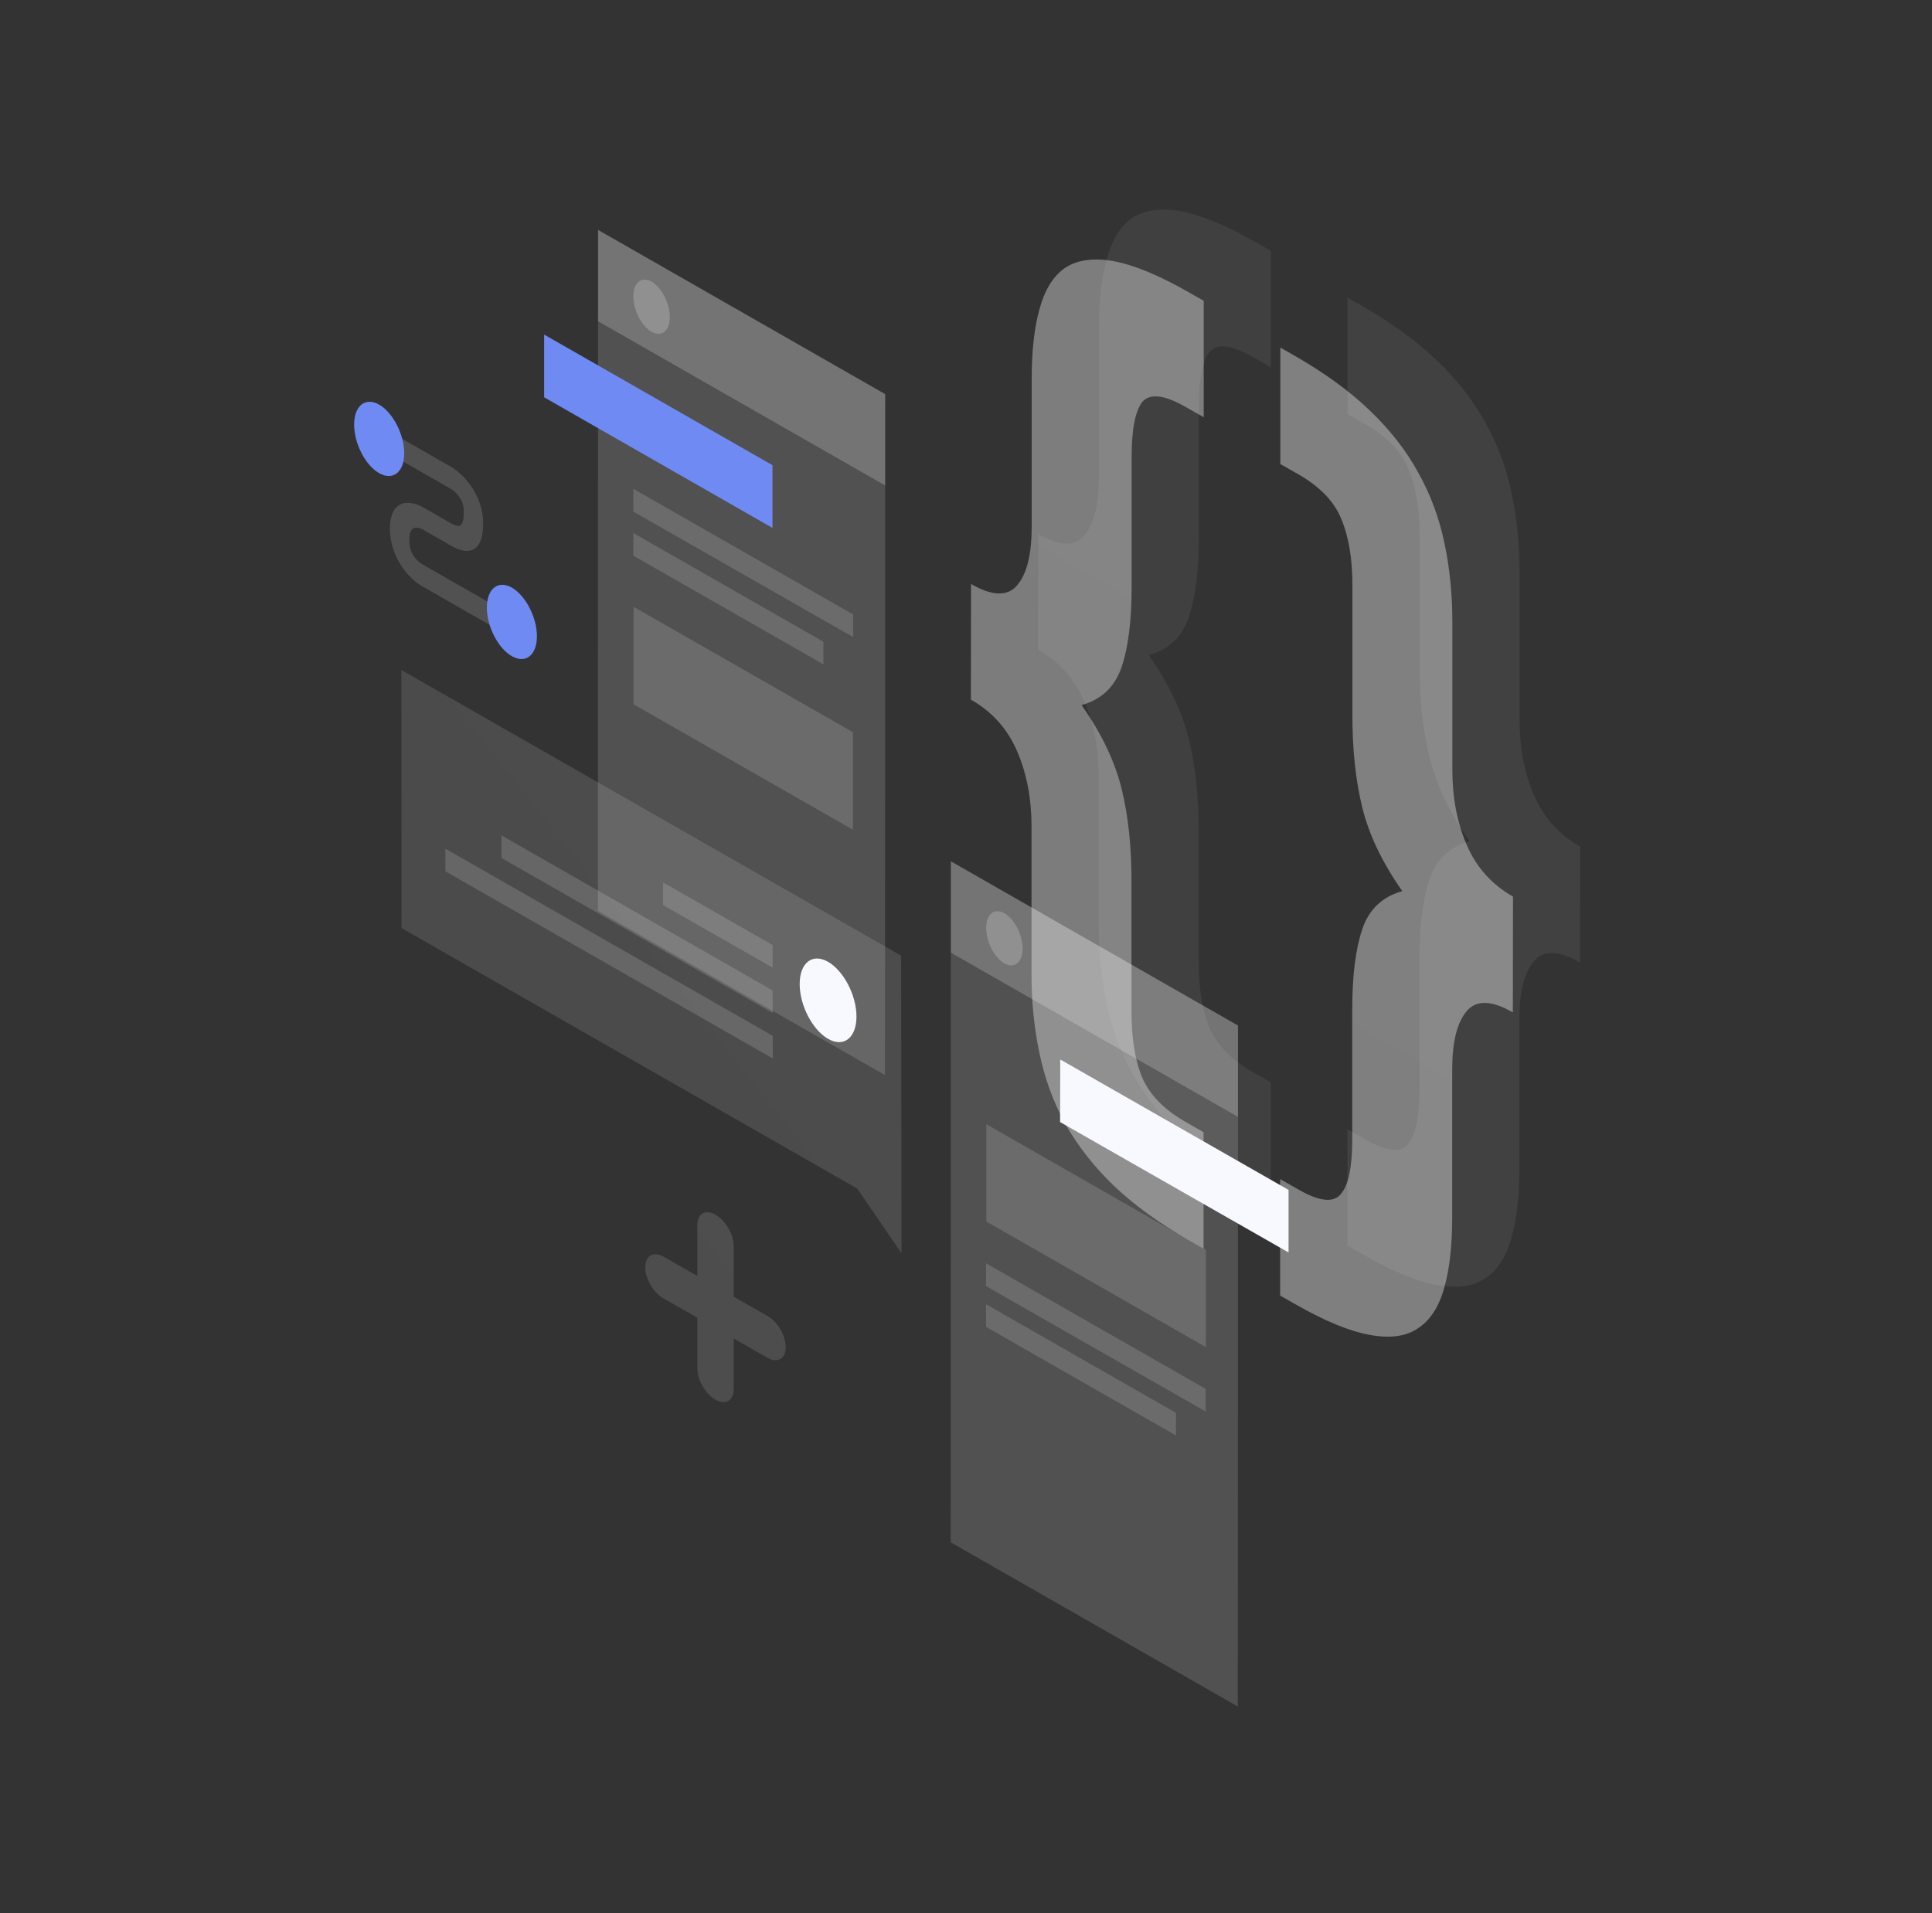 <svg width="636" height="630" viewBox="0 0 636 630" fill="none" xmlns="http://www.w3.org/2000/svg">
<rect x="0" y="0" width="636" height="630" fill="#333333" stroke="none"/>
<path opacity="0.07" d="M520.137 316.917C513.114 312.863 508.026 312.754 504.873 316.589C501.721 320.369 500.173 326.778 500.173 335.817V384.519C500.173 393.777 499.288 401.447 497.573 407.528C495.859 413.828 492.928 418.32 488.89 420.95C484.964 423.634 479.655 424.346 472.907 423.086C466.326 421.881 458.086 418.484 448.242 412.842L443.541 410.157V371.81L449.403 375.151C456.427 379.205 461.128 379.698 463.506 376.74C465.994 373.891 467.266 367.92 467.266 358.881V315.986C467.266 304.81 468.372 295.99 470.585 289.471C472.797 282.952 477.166 278.843 483.747 276.981C477.166 267.613 472.797 258.464 470.585 249.48C468.372 240.496 467.322 230.416 467.322 219.24V176.345C467.322 167.306 466.05 159.965 463.561 154.213C461.238 148.57 456.537 143.75 449.458 139.696L443.596 136.354V98.006L448.297 100.69C458.141 106.333 466.382 112.304 472.963 118.659C479.71 125.069 485.019 131.917 488.946 139.093C493.038 146.379 495.914 154.158 497.628 162.43C499.343 170.483 500.228 179.194 500.228 188.397V237.099C500.228 246.138 501.776 254.356 504.929 261.697C508.081 269.092 513.169 274.79 520.193 278.789L520.137 316.917Z" fill="url(#paint0_linear_120_539)"/>
<path opacity="0.07" d="M341.781 175.852C348.805 179.906 353.893 180.016 357.045 176.181C360.197 172.401 361.746 165.991 361.746 156.952V108.25C361.746 98.992 362.631 91.323 364.345 85.242C366.059 78.942 368.88 74.395 372.807 71.71C376.899 69.081 382.208 68.369 388.79 69.574C395.537 70.834 403.832 74.285 413.677 79.928L418.377 82.612V120.96L412.515 117.618C405.492 113.564 400.68 113.017 398.191 115.865C395.869 118.823 394.652 124.795 394.652 133.834V176.729C394.652 187.904 393.546 196.724 391.334 203.243C389.121 209.708 384.752 213.871 378.171 215.734C384.752 225.102 389.121 234.25 391.334 243.235C393.546 252.219 394.597 262.299 394.597 273.475V316.37C394.597 325.409 395.758 332.75 398.136 338.392C400.625 344.144 405.436 349.02 412.46 353.019L418.322 356.361V394.709L413.621 392.024C403.777 386.382 395.481 380.356 388.734 373.946C382.153 367.591 376.844 360.798 372.751 353.512C368.825 346.336 366.004 338.611 364.29 330.284C362.575 322.231 361.69 313.521 361.69 304.317V255.616C361.69 246.577 360.142 238.359 356.99 231.018C353.837 223.623 348.749 217.925 341.726 213.926L341.781 175.852Z" fill="url(#paint1_linear_120_539)"/>
<path opacity="0.4" d="M498.016 333.352C490.992 329.298 485.904 329.189 482.752 333.023C479.599 336.803 478.051 343.213 478.051 352.252V400.954C478.051 410.212 477.166 417.882 475.451 423.963C473.737 430.263 470.806 434.755 466.769 437.384C462.842 440.069 457.533 440.781 450.786 439.521C444.204 438.316 435.964 434.919 426.12 429.277L421.419 426.592V388.244L427.281 391.586C434.305 395.64 439.006 396.133 441.384 393.175C443.873 390.326 445.145 384.355 445.145 375.316V332.421C445.145 321.245 446.251 312.425 448.463 305.906C450.675 299.387 455.044 295.278 461.625 293.416C455.044 284.048 450.675 274.899 448.463 265.915C446.251 256.93 445.2 246.85 445.2 235.675V192.78C445.2 183.741 443.928 176.4 441.439 170.648C439.116 165.005 434.416 160.184 427.337 156.13L421.474 152.789V114.441L426.175 117.125C436.019 122.768 444.26 128.739 450.841 135.094C457.588 141.503 462.897 148.351 466.824 155.528C470.916 162.814 473.792 170.593 475.507 178.865C477.221 186.918 478.106 195.629 478.106 204.832V253.534C478.106 262.573 479.655 270.79 482.807 278.131C485.959 285.527 491.047 291.224 498.071 295.223L498.016 333.352Z" fill="url(#paint2_linear_120_539)"/>
<path opacity="0.4" d="M319.659 192.287C326.683 196.341 331.771 196.45 334.923 192.616C338.075 188.836 339.624 182.426 339.624 173.387V124.685C339.624 115.427 340.509 107.757 342.223 101.677C343.938 95.376 346.758 90.83 350.685 88.145C354.777 85.516 360.087 84.803 366.668 86.009C373.415 87.269 381.711 90.72 391.555 96.363L396.256 99.047V137.395L390.393 134.053C383.37 129.999 378.558 129.451 376.07 132.3C373.747 135.258 372.53 141.23 372.53 150.269V193.163C372.53 204.339 371.424 213.159 369.212 219.678C367 226.143 362.631 230.306 356.049 232.169C362.631 241.537 367 250.685 369.212 259.67C371.424 268.654 372.475 278.734 372.475 289.91V332.804C372.475 341.843 373.636 349.184 376.014 354.827C378.503 360.579 383.314 365.455 390.338 369.454L396.2 372.796V411.143L391.499 408.459C381.655 402.817 373.36 396.79 366.613 390.381C360.031 384.026 354.722 377.233 350.63 369.947C346.703 362.77 343.882 355.046 342.168 346.719C340.454 338.666 339.569 329.956 339.569 320.752V272.05C339.569 263.011 338.02 254.794 334.868 247.453C331.715 240.057 326.627 234.36 319.604 230.361L319.659 192.287Z" fill="url(#paint3_linear_120_539)"/>
<path opacity="0.15" d="M196.883 75.71L291.399 129.78L291.343 354.005L196.828 299.935L196.883 75.71Z" fill="url(#paint4_linear_120_539)"/>
<path fill-rule="evenodd" clip-rule="evenodd" d="M179.131 110.168L254.289 153.172V173.825L179.131 130.821V110.168Z" fill="#708AF4"/>
<path opacity="0.15" d="M208.553 199.792L280.78 241.098V273.201L208.553 231.895V199.792Z" fill="white"/>
<path opacity="0.15" d="M208.497 160.951L280.835 202.312V209.763L208.497 168.457V160.951Z" fill="white"/>
<path opacity="0.15" d="M208.497 175.523L271.047 211.297V218.747L208.497 182.974V175.523Z" fill="white"/>
<path opacity="0.2" d="M196.883 75.71L291.399 129.78V159.856L196.883 105.785V75.71Z" fill="url(#paint5_linear_120_539)"/>
<path opacity="0.2" d="M220.498 104.416C220.498 108.963 217.789 111.099 214.47 109.237C211.152 107.319 208.497 102.115 208.497 97.568C208.497 93.021 211.207 90.884 214.526 92.747C217.789 94.664 220.498 99.869 220.498 104.416Z" fill="white"/>
<path opacity="0.15" d="M313.023 283.61L407.538 337.68L407.482 561.905L312.967 507.835L313.023 283.61Z" fill="url(#paint6_linear_120_539)"/>
<path fill-rule="evenodd" clip-rule="evenodd" d="M349.026 348.856L424.184 391.805V412.403L348.97 369.454L349.026 348.856Z" fill="#F8F8FF"/>
<path opacity="0.15" d="M324.692 370.166L396.975 411.527V443.575L324.692 402.214V370.166Z" fill="white"/>
<path opacity="0.15" d="M324.581 415.964L396.919 457.325V464.776L324.581 423.47V415.964Z" fill="white"/>
<path opacity="0.15" d="M324.581 429.441L387.13 465.214V472.664L324.581 436.891V429.441Z" fill="white"/>
<path opacity="0.2" d="M313.023 283.61L407.538 337.68V367.756L313.023 313.685V283.61Z" fill="url(#paint7_linear_120_539)"/>
<path opacity="0.2" d="M336.638 312.37C336.638 316.917 333.928 319.054 330.609 317.191C327.291 315.274 324.637 310.07 324.637 305.523C324.637 300.976 327.346 298.839 330.665 300.702C333.928 302.564 336.638 307.823 336.638 312.37Z" fill="white"/>
<path opacity="0.3" d="M296.653 314.671L132.122 220.61L132.177 305.577L282.218 391.367L296.763 412.677L296.653 314.671Z" fill="url(#paint8_linear_120_539)"/>
<path opacity="0.15" d="M254.345 311.165L218.286 290.567V298.017L254.345 318.616V311.165Z" fill="white"/>
<path opacity="0.15" d="M254.345 326.121L165.083 275.063V282.514L254.4 333.571L254.345 326.121Z" fill="white"/>
<path opacity="0.15" d="M254.4 341.076L146.612 279.446V286.896L254.4 348.527V341.076Z" fill="white"/>
<path fill-rule="evenodd" clip-rule="evenodd" d="M263.249 324.039C263.249 331.051 267.452 339.104 272.595 342.063C277.738 345.021 281.942 341.734 281.942 334.722C281.942 327.71 277.738 319.657 272.595 316.698C267.396 313.74 263.249 317.027 263.249 324.039Z" fill="#F8F8FF"/>
<path opacity="0.15" d="M148.382 160.951L126.592 148.461V141.175L148.382 153.665C150.151 154.706 152.751 156.733 154.963 159.91C157.341 163.307 159.055 167.58 159.055 172.237C159.055 177.386 157.728 180.29 155.239 181.166C152.861 181.933 150.096 180.618 148.382 179.632L139.422 174.483L139.367 174.428C138.593 173.99 137.376 173.551 136.436 173.825C135.662 174.044 134.721 174.866 134.721 177.715C134.721 180.563 135.606 182.317 136.381 183.357C137.321 184.672 138.537 185.603 139.312 185.987L139.422 186.042L166.853 201.71V208.996L139.588 193.383C137.708 192.397 134.998 190.37 132.675 187.137C130.131 183.577 128.361 179.084 128.361 174.044C128.361 169.059 130.131 166.484 132.62 165.772C134.943 165.115 137.653 166.101 139.533 167.197L148.437 172.291C149.709 173.003 150.704 173.332 151.313 173.113C151.81 172.949 152.695 172.237 152.695 168.566C152.695 166.156 151.921 164.622 151.147 163.526C150.262 162.321 149.101 161.335 148.382 160.951Z" fill="white"/>
<path fill-rule="evenodd" clip-rule="evenodd" d="M133.062 149.228C133.062 155.473 129.357 158.377 124.822 155.802C120.287 153.227 116.582 146.05 116.582 139.805C116.582 133.56 120.287 130.657 124.822 133.231C129.357 135.861 133.062 143.037 133.062 149.228Z" fill="#708AF4"/>
<path fill-rule="evenodd" clip-rule="evenodd" d="M176.753 209.489C176.753 215.734 173.047 218.637 168.512 216.063C163.977 213.488 160.272 206.311 160.272 200.066C160.272 193.821 163.977 190.917 168.512 193.492C173.047 196.122 176.753 203.298 176.753 209.489Z" fill="#708AF4"/>
<path opacity="0.2" d="M235.541 399.968C238.859 401.885 241.514 406.432 241.514 410.267V426.976L252.686 433.33C256.004 435.248 258.658 439.795 258.658 443.63C258.658 447.41 255.949 448.943 252.686 447.081L241.514 440.726V457.435C241.514 461.215 238.804 462.749 235.541 460.886C232.223 458.969 229.568 454.422 229.568 450.587V433.878L218.397 427.524C215.079 425.606 212.424 421.059 212.424 417.224C212.424 413.444 215.134 411.91 218.397 413.773L229.568 420.128V403.419C229.568 399.584 232.223 398.05 235.541 399.968Z" fill="url(#paint9_linear_120_539)"/>
<defs>
<linearGradient id="paint0_linear_120_539" x1="4673.18" y1="1204.83" x2="-5599.59" y2="19178.6" gradientUnits="userSpaceOnUse">
<stop stop-color="white"/>
<stop offset="1" stop-color="white" stop-opacity="0"/>
</linearGradient>
<linearGradient id="paint1_linear_120_539" x1="4768.22" y1="226.185" x2="-5502.73" y2="18196.8" gradientUnits="userSpaceOnUse">
<stop stop-color="white"/>
<stop offset="1" stop-color="white" stop-opacity="0"/>
</linearGradient>
<linearGradient id="paint2_linear_120_539" x1="4651.06" y1="1221.26" x2="-5621.71" y2="19195.1" gradientUnits="userSpaceOnUse">
<stop stop-color="white"/>
<stop offset="1" stop-color="white" stop-opacity="0"/>
</linearGradient>
<linearGradient id="paint3_linear_120_539" x1="4746.1" y1="242.62" x2="-5524.84" y2="18213.3" gradientUnits="userSpaceOnUse">
<stop stop-color="white"/>
<stop offset="1" stop-color="white" stop-opacity="0"/>
</linearGradient>
<linearGradient id="paint4_linear_120_539" x1="5480.74" y1="5578.59" x2="-1448.44" y2="17697.8" gradientUnits="userSpaceOnUse">
<stop stop-color="white"/>
<stop offset="1" stop-color="white" stop-opacity="0"/>
</linearGradient>
<linearGradient id="paint5_linear_120_539" x1="3440.82" y1="921.074" x2="5785.72" y2="7633.1" gradientUnits="userSpaceOnUse">
<stop stop-color="white"/>
<stop offset="1" stop-color="white" stop-opacity="0"/>
</linearGradient>
<linearGradient id="paint6_linear_120_539" x1="5596.88" y1="5786.49" x2="-1332.29" y2="17905.7" gradientUnits="userSpaceOnUse">
<stop stop-color="white"/>
<stop offset="1" stop-color="white" stop-opacity="0"/>
</linearGradient>
<linearGradient id="paint7_linear_120_539" x1="3557.35" y1="1129.86" x2="5902.24" y2="7841.87" gradientUnits="userSpaceOnUse">
<stop stop-color="white"/>
<stop offset="1" stop-color="white" stop-opacity="0"/>
</linearGradient>
<linearGradient id="paint8_linear_120_539" x1="11706.3" y1="6228.89" x2="4729.24" y2="11743.7" gradientUnits="userSpaceOnUse">
<stop stop-color="white"/>
<stop offset="1" stop-color="white" stop-opacity="0"/>
</linearGradient>
<linearGradient id="paint9_linear_120_539" x1="3144.84" y1="2620.75" x2="1091.44" y2="4255.66" gradientUnits="userSpaceOnUse">
<stop stop-color="white"/>
<stop offset="1" stop-color="white" stop-opacity="0"/>
</linearGradient>
</defs>
</svg>
